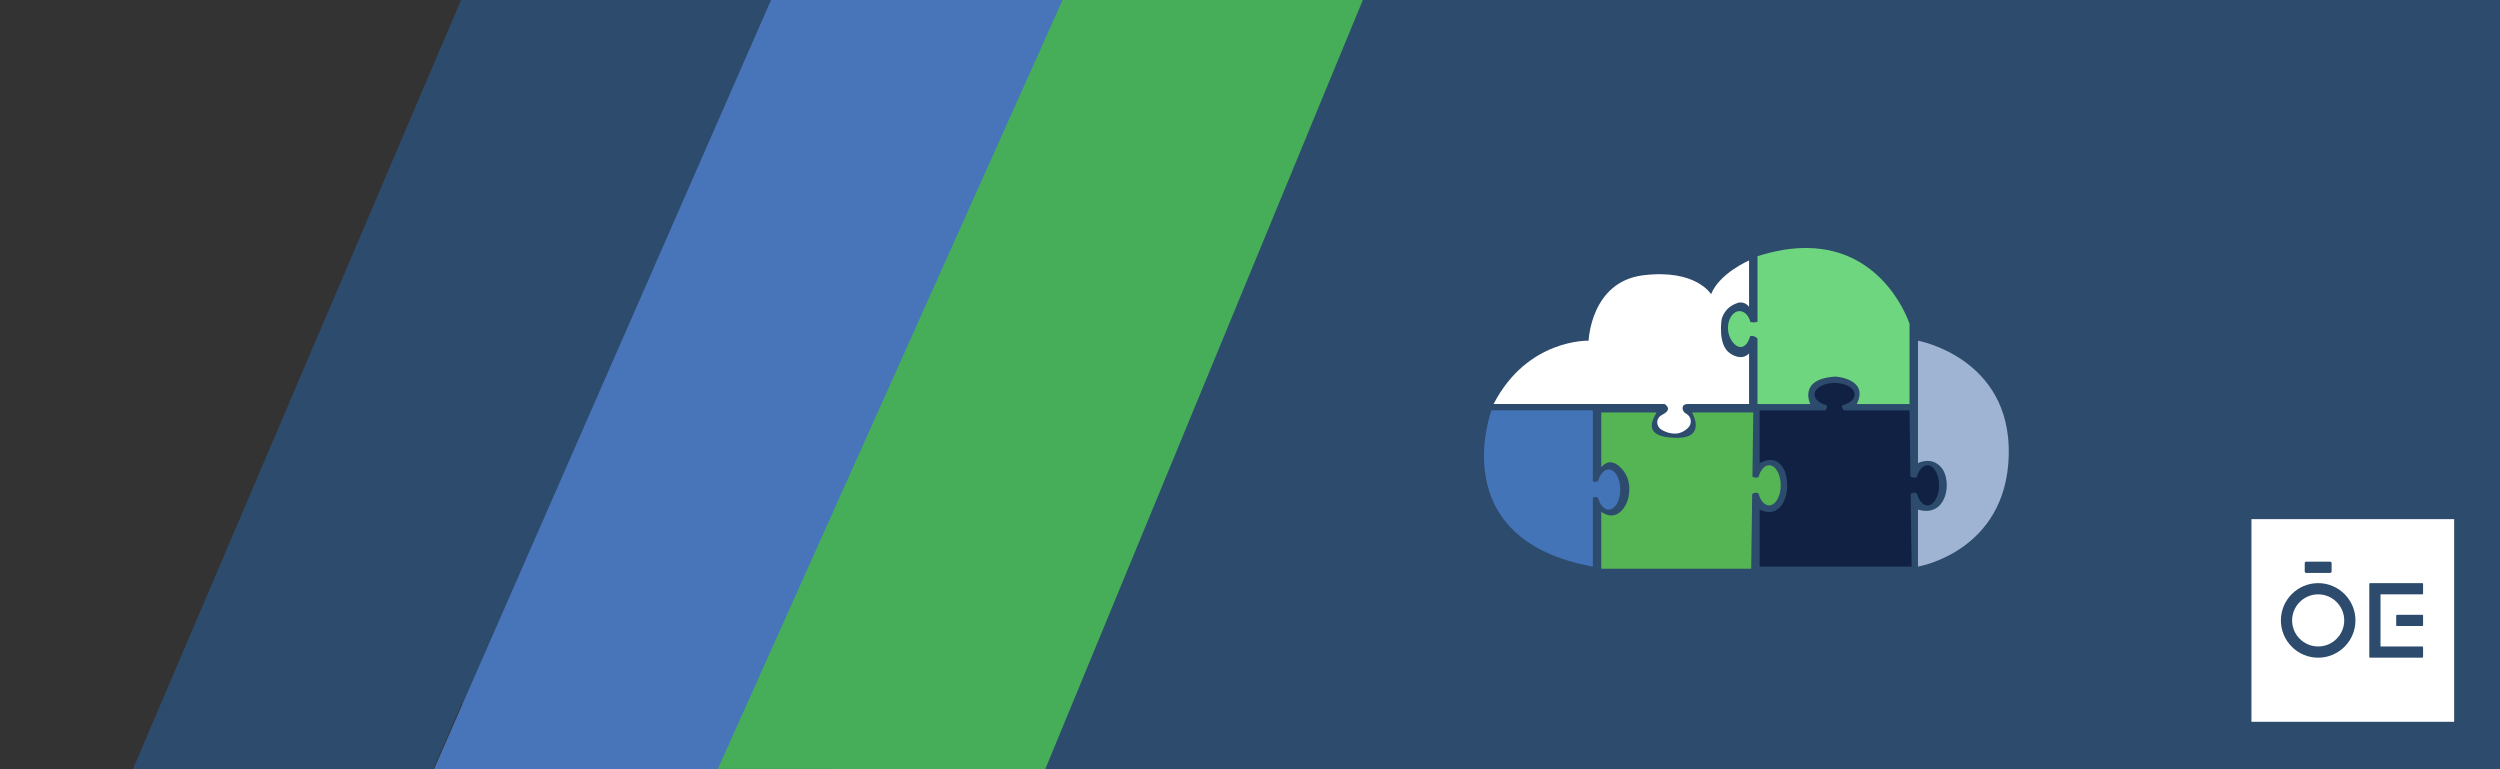 <?xml version="1.0" encoding="UTF-8" standalone="no"?>
<svg
   id="Layer_1"
   data-name="Layer 1"
   viewBox="0 0 780 240"
   version="1.1"
   width="780"
   height="240"
   xml:space="preserve"
   xmlns="http://www.w3.org/2000/svg"
   xmlns:svg="http://www.w3.org/2000/svg"><rect x="0" y="0" width="780" height="240" fill="#333333" stroke="none"/><defs
     id="defs7"><style
   id="style2">.cls-1,.cls-14,.cls-15,.cls-42{fill:none;}.cls-2{fill:#2d4b6c;}.cls-3{clip-path:url(#clip-path);}.cls-4{fill:#55b555;}.cls-5{fill:#9fb4d3;}.cls-6{fill:#4875b9;}.cls-7,.cls-8{fill:#187f1b;}.cls-8,.cls-9{font-size:30.92px;font-family:RussoOne-Regular, Russo One;}.cls-10{letter-spacing:0em;}.cls-11{fill:#685640;}.cls-12{fill:#927654;}.cls-13{fill:#b7966a;}.cls-14{stroke:#649f30;stroke-width:3px;}.cls-14,.cls-15{stroke-linecap:round;}.cls-14,.cls-15,.cls-42{stroke-miterlimit:10;}.cls-15{stroke:#91c045;stroke-width:0.75px;}.cls-16{fill:#e6e12d;}.cls-17{fill:#f4e84f;}.cls-18{fill:#549855;}.cls-19{fill:#fff;}.cls-20{fill:#24383d;}.cls-21{fill:#4d727d;}.cls-22{fill:#274044;}.cls-23{fill:#f9d0c5;}.cls-24{fill:#e9c3a7;}.cls-25{fill:#ddc9b5;}.cls-26{fill:#b16e5f;}.cls-27{fill:#56ae31;}.cls-28{fill:#f5e959;}.cls-29{fill:#e42020;}.cls-30{fill:#bbc4a5;}.cls-31{fill:#9dc872;}.cls-32{fill:#a9c9e5;}.cls-33{fill:#677a88;}.cls-34{fill:#aed296;}.cls-35{fill:#cee0a8;}.cls-36{fill:#151312;}.cls-37{fill:#2c140c;}.cls-38{fill:#461d10;}.cls-39{fill:#a6559b;}.cls-40{fill:#ec6946;}.cls-41{fill:#cc4d36;}.cls-42{stroke:#1d1d1b;}.cls-43{fill:#eb9957;}.cls-44{fill:#50a2cc;}.cls-45{fill:#c99257;}.cls-46{fill:#9b6c3e;}.cls-47{fill:#d88275;}.cls-48{fill:#34702f;}.cls-49{fill:#f4d1a6;}.cls-50{fill:#e2bc92;}.cls-51{fill:#e8b132;}.cls-52{fill:#f4c567;}.cls-53{fill:#151415;}.cls-54{fill:#ffcc31;}.cls-55{fill:#a54793;}.cls-56{fill:#777277;}.cls-57{fill:#a0589e;}.cls-58{fill:#c775ad;}.cls-59{fill:#c57b6a;}.cls-60{fill:#777775;}.cls-61{fill:#a5a49e;}.cls-62{fill:#666762;}.cls-63{fill:#4474b8;}.cls-64{fill:#46ae59;}</style><rect
   id="SVGID_1_"
   x="91"
   y="208.054"
   width="650.4"
   height="179.173" />
	
	
	
	
	
	
	
	
	
	
	
	
	
	
	
	
	
	
	
	
	
	
	
	
	
	
	
	
	
<style
   id="style5792">.cls-1{fill:#55b555;}.cls-2{fill:#9fb4d3;}.cls-3{fill:#4875b9;}.cls-4,.cls-5{fill:#187f1b;}.cls-5{font-size:36px;font-family:RussoOne-Regular, Russo One;letter-spacing:-0.03em;}.cls-6{letter-spacing:0em;fill:#000;}</style><style
   id="style5792-7">.cls-1{fill:#55b555;}.cls-2{fill:#9fb4d3;}.cls-3{fill:#4875b9;}.cls-4,.cls-5{fill:#187f1b;}.cls-5{font-size:36px;font-family:RussoOne-Regular, Russo One;letter-spacing:-0.03em;}.cls-6{letter-spacing:0em;fill:#000;}</style><style
   id="style5792-8">.cls-1{fill:#55b555;}.cls-2{fill:#9fb4d3;}.cls-3{fill:#4875b9;}.cls-4,.cls-5{fill:#187f1b;}.cls-5{font-size:36px;font-family:RussoOne-Regular, Russo One;letter-spacing:-0.03em;}.cls-6{letter-spacing:0em;fill:#000;}</style><rect
   id="SVGID_1_-2"
   x="30.86"
   y="35.717"
   width="650.4"
   height="179.174" />
	
	
	
	
	
	
	
	
	
	
	
	
	
	
	
	
	
	
	
	
	
	
	
	
	
	
	
	
	
<clipPath
   clipPathUnits="userSpaceOnUse"
   id="clipPath4129"><g
     id="g4135"><g
       id="g4133"
       transform="matrix(0.417,0,0,0.417,-464.2,33.673)"><path
         d="M 1137,1.362e-4 H 3673 V 5448 H 1137 Z"
         id="path4131"
         style="stroke-width:1.333" /></g></g></clipPath><clipPath
   clipPathUnits="userSpaceOnUse"
   id="clipPath4144"><g
     id="g4150"><g
       id="g4148"
       transform="matrix(0.417,0,0,0.417,-464.2,33.673)"><path
         d="M 1137,1.362e-4 H 3673 V 5448 H 1137 Z"
         id="path4146"
         style="stroke-width:1.333" /></g></g></clipPath><clipPath
   clipPathUnits="userSpaceOnUse"
   id="clipPath4174"><g
     id="g4180"><g
       id="g4178"
       transform="matrix(0.417,0,0,0.417,-464.2,33.673)"><path
         d="M 1137,1.362e-4 H 3673 V 5448 H 1137 Z"
         id="path4176"
         style="stroke-width:1.333" /></g></g></clipPath><clipPath
   clipPathUnits="userSpaceOnUse"
   id="clipPath4189"><g
     id="g4195"><g
       id="g4193"
       transform="matrix(0.417,0,0,0.417,-464.2,33.673)"><path
         d="M 1137,1.362e-4 H 3673 V 5448 H 1137 Z"
         id="path4191"
         style="stroke-width:1.333" /></g></g></clipPath><clipPath
   clipPathUnits="userSpaceOnUse"
   id="clipPath4249"><g
     id="g4255"><g
       id="g4253"
       transform="matrix(0.417,0,0,0.417,-464.2,33.673)"><path
         d="M 1137,1.362e-4 H 3673 V 5448 H 1137 Z"
         id="path4251"
         style="stroke-width:1.333" /></g></g></clipPath><clipPath
   clipPathUnits="userSpaceOnUse"
   id="clipPath4264"><g
     id="g4270"><g
       id="g4268"
       transform="matrix(0.417,0,0,0.417,-464.2,33.673)"><path
         d="M 1137,1.362e-4 H 3673 V 5448 H 1137 Z"
         id="path4266"
         style="stroke-width:1.333" /></g></g></clipPath><clipPath
   clipPathUnits="userSpaceOnUse"
   id="clipPath4279"><g
     id="g4285"><g
       id="g4283"
       transform="matrix(0.417,0,0,0.417,-464.2,33.673)"><path
         d="M 1137,1.362e-4 H 3673 V 5448 H 1137 Z"
         id="path4281"
         style="stroke-width:1.333" /></g></g></clipPath><clipPath
   clipPathUnits="userSpaceOnUse"
   id="clipPath4294"><g
     id="g4300"><g
       id="g4298"
       transform="matrix(0.417,0,0,0.417,-464.2,33.673)"><path
         d="M 1137,1.362e-4 H 3673 V 5448 H 1137 Z"
         id="path4296"
         style="stroke-width:1.333" /></g></g></clipPath></defs><g
     id="layer2"><path
       id="polygon9"
       style="display:inline;fill:#2d4b6c;fill-opacity:1;stroke-width:0.695"
       class="cls-2"
       d="M 143.853,0 41.452,240.035 h 93.643 l 9.033,-20.631 0.025,20.59 L 780,240.035 V 0 H 240.19 Z" /><polygon
       class="cls-63"
       points="1191,0 1327,0 1167,356 1035,356 "
       id="polygon445"
       transform="matrix(0.674,0,0,0.674,-562.168,0)"
       style="fill:#4875b9;fill-opacity:1" /><polygon
       class="cls-64"
       points="1327,0 1466,0 1319,356 1167.42,355.94 "
       id="polygon447"
       transform="matrix(0.674,0,0,0.674,-562.875,0)" /><g
       id="g17569"
       transform="matrix(0.353,0,0,0.353,399.683,290.427)"><path
         fill="#ffffff"
         d="m 916.672,-297.42 c -12.699,0 -23.032,10.333 -23.032,23.033 0,12.699 10.333,23.031 23.032,23.031 12.699,0 23.032,-10.332 23.032,-23.031 0,-12.699 -10.333,-23.033 -23.032,-23.033 z"
         id="path17120" /><path
         fill="#ffffff"
         d="m 1009.393,-278.702 v 8.631 c 0,0.354 -0.287,0.643 -0.643,0.643 h -22.477 c -0.356,0 -0.644,-0.288 -0.644,-0.643 v -8.631 c 0,-0.356 0.288,-0.645 0.644,-0.645 h 22.477 c 0.356,0.001 0.643,0.289 0.643,0.645 z m 10e-4,-19.362 c 0,0.356 -0.289,0.645 -0.644,0.645 h -36.968 v 46.064 h 36.968 c 0.355,0 0.644,0.288 0.644,0.645 v 8.631 c 0,0.354 -0.289,0.643 -0.644,0.643 h -46.243 c -0.354,0 -0.643,-0.288 -0.643,-0.643 v -64.615 c 0,-0.355 0.289,-0.644 0.643,-0.644 h 46.243 c 0.355,0 0.644,0.288 0.644,0.644 z m -92.722,56.628 c -18.169,0 -32.951,-14.781 -32.951,-32.95 0,-18.169 14.782,-32.951 32.951,-32.951 18.169,0 32.951,14.782 32.951,32.951 0,18.169 -14.782,32.95 -32.951,32.95 z m -11.883,-83.56 c 0,-0.712 0.576,-1.287 1.287,-1.287 h 21.19 c 0.711,0 1.288,0.575 1.288,1.287 v 7.344 c 0,0.711 -0.577,1.287 -1.288,1.287 h -21.19 c -0.711,0 -1.287,-0.576 -1.287,-1.287 z m -47.097,-38.935 v 179.173 h 179.173 v -179.173 z"
         id="path17122" /></g></g><g
     id="layer1"
     transform="translate(-377.717)"><path
       id="path1945"
       clip-path="none"
       style="fill:#112144;fill-opacity:1;fill-rule:nonzero;stroke:none;stroke-width:0.556"
       d="m 950.105,119.469 c -3.457,0 -6.258,1.622 -6.258,3.623 0,1.471 1.515,2.735 3.689,3.303 0.243,0.32 0.376,0.866 -0.396,1.639 h -20.422 v 16.469 c 5.929,-3.293 7.906,2.635 7.906,2.635 0,0 1.975,5.269 -0.66,9.881 -2.635,4.611 -7.246,1.977 -7.246,1.977 v 17.787 h 47.43 l -0.307,-22.654 c 0.937,-0.638 1.589,-0.398 1.951,-0.117 0.571,2.163 1.832,3.668 3.297,3.668 2.001,0 3.623,-2.803 3.623,-6.26 0,-3.456 -1.622,-6.258 -3.623,-6.258 -1.449,0 -2.7,1.471 -3.279,3.596 -0.362,0.266 -1.041,0.517 -2.043,-0.111 l -0.277,-20.611 h -20.42 c -0.854,-0.76 -0.723,-1.299 -0.459,-1.621 2.208,-0.559 3.752,-1.835 3.752,-3.32 0,-2.001 -2.801,-3.623 -6.258,-3.623 z" /><path
       id="path1949"
       clip-path="none"
       style="fill:#ffffff;fill-opacity:1;fill-rule:nonzero;stroke:none;stroke-width:0.556"
       d="m 923.426,81.262 c 0,0 -9.222,3.952 -11.857,10.539 0,0 -4.611,-7.904 -21.08,-5.928 -16.469,1.976 -17.127,20.422 -17.127,20.422 0,0 -19.105,-0.659 -29.645,19.762 h 53.359 c 0,0 2.776,1.575 -0.66,3.293 -1.054,0.527 -1.475,1.265 -1.602,1.961 -0.197,1.084 0.356,2.17 1.291,2.752 0.897,0.557 2.36,1.217 4.264,1.217 1.732,0 3.099,-0.91 4.006,-1.773 1.349,-1.283 1.095,-3.529 -0.537,-4.424 -0.031,-0.017 -0.059,-0.033 -0.09,-0.049 -0.619,-0.327 -1.064,-0.935 -1.072,-1.635 -0.008,-0.667 0.313,-1.342 1.646,-1.342 h 19.104 v -15.811 c 0,0 -1.977,2.635 -5.93,0 -3.952,-2.635 -2.635,-10.539 -2.635,-10.539 0,0 0.66,-3.954 5.271,-5.271 -0.305,0.085 1.931,-0.646 3.293,1.318 z" /><path
       id="path1953"
       clip-path="none"
       style="fill:#6ed67f;fill-opacity:1;fill-rule:nonzero;stroke:none;stroke-width:0.556"
       d="m 941.482,77.371 c -4.538,-0.038 -9.658,0.72 -15.422,2.572 v 20.422 c 0,0 -0.911,0.399 -2.211,0.109 -0.518,-1.989 -1.84,-3.402 -3.389,-3.402 -2.001,0 -3.623,2.359 -3.623,5.27 0,2.91 1.953,5.928 3.953,5.928 1.409,0 2.466,-1.497 2.969,-3.398 0.471,-0.11 1.381,-0.156 2.301,0.764 v 20.422 h 16.469 c 0,0 -3.953,-7.906 7.904,-8.564 0,0 10.54,0.659 6.588,8.564 h 16.469 v -25.033 c 0,0 -7.504,-23.447 -32.008,-23.652 z" /><path
       d="m 976.126,106.294 v 38.207 c 0,0 4.123,-2.262 7.246,1.318 3.565,4.086 1.914,15.896 -7.246,13.175 v 17.786 c 0,0 27.668,-4.611 28.326,-34.913 0.659,-30.303 -28.326,-35.573 -28.326,-35.573"
       style="fill:#9fb4d3;fill-opacity:1;fill-rule:nonzero;stroke:none;stroke-width:0.556"
       id="path1961"
       clip-path="none" /><path
       id="path1981"
       clip-path="none"
       style="fill:#55b555;fill-opacity:1;fill-rule:nonzero;stroke:none;stroke-width:0.556"
       d="m 877.312,128.691 v 17.127 c 0,0 2.636,-3.951 6.588,0.66 2.636,3.074 2.341,6.734 1.854,8.832 -0.261,1.124 -0.719,2.2 -1.383,3.143 -3.182,4.52 -7.059,1.199 -7.059,1.199 v 17.787 h 46.771 l 0.314,-23.285 c 0.957,-0.67 1.621,-0.429 1.988,-0.145 0.571,2.163 1.831,3.668 3.297,3.668 2.001,0 3.623,-2.803 3.623,-6.26 0,-3.456 -1.622,-6.258 -3.623,-6.258 -1.45,0 -2.7,1.471 -3.279,3.596 l -0.002,0.002 c -0.348,0.255 -0.991,0.495 -1.93,-0.045 l 0.27,-20.021 h -18.443 -0.66 c 0,0 4.613,7.904 -4.609,7.904 -13.175,0 -5.849,-7.96 -6.59,-7.904 z" /><path
       id="path1989"
       clip-path="none"
       style="fill:#4474b8;fill-opacity:1;fill-rule:nonzero;stroke:none;stroke-width:0.556"
       d="m 843.059,128.033 c 0,0 -15.152,40.184 31.619,48.748 v -21.52 c 0.775,-0.399 1.323,-0.183 1.645,0.066 0.571,2.162 1.832,3.666 3.297,3.666 2.001,0 3.623,-2.801 3.623,-6.258 0,-3.456 -1.622,-6.258 -3.623,-6.258 -1.449,0 -2.698,1.47 -3.277,3.594 -0.313,0.231 -0.868,0.451 -1.664,0.096 V 128.033 Z" /></g></svg>
